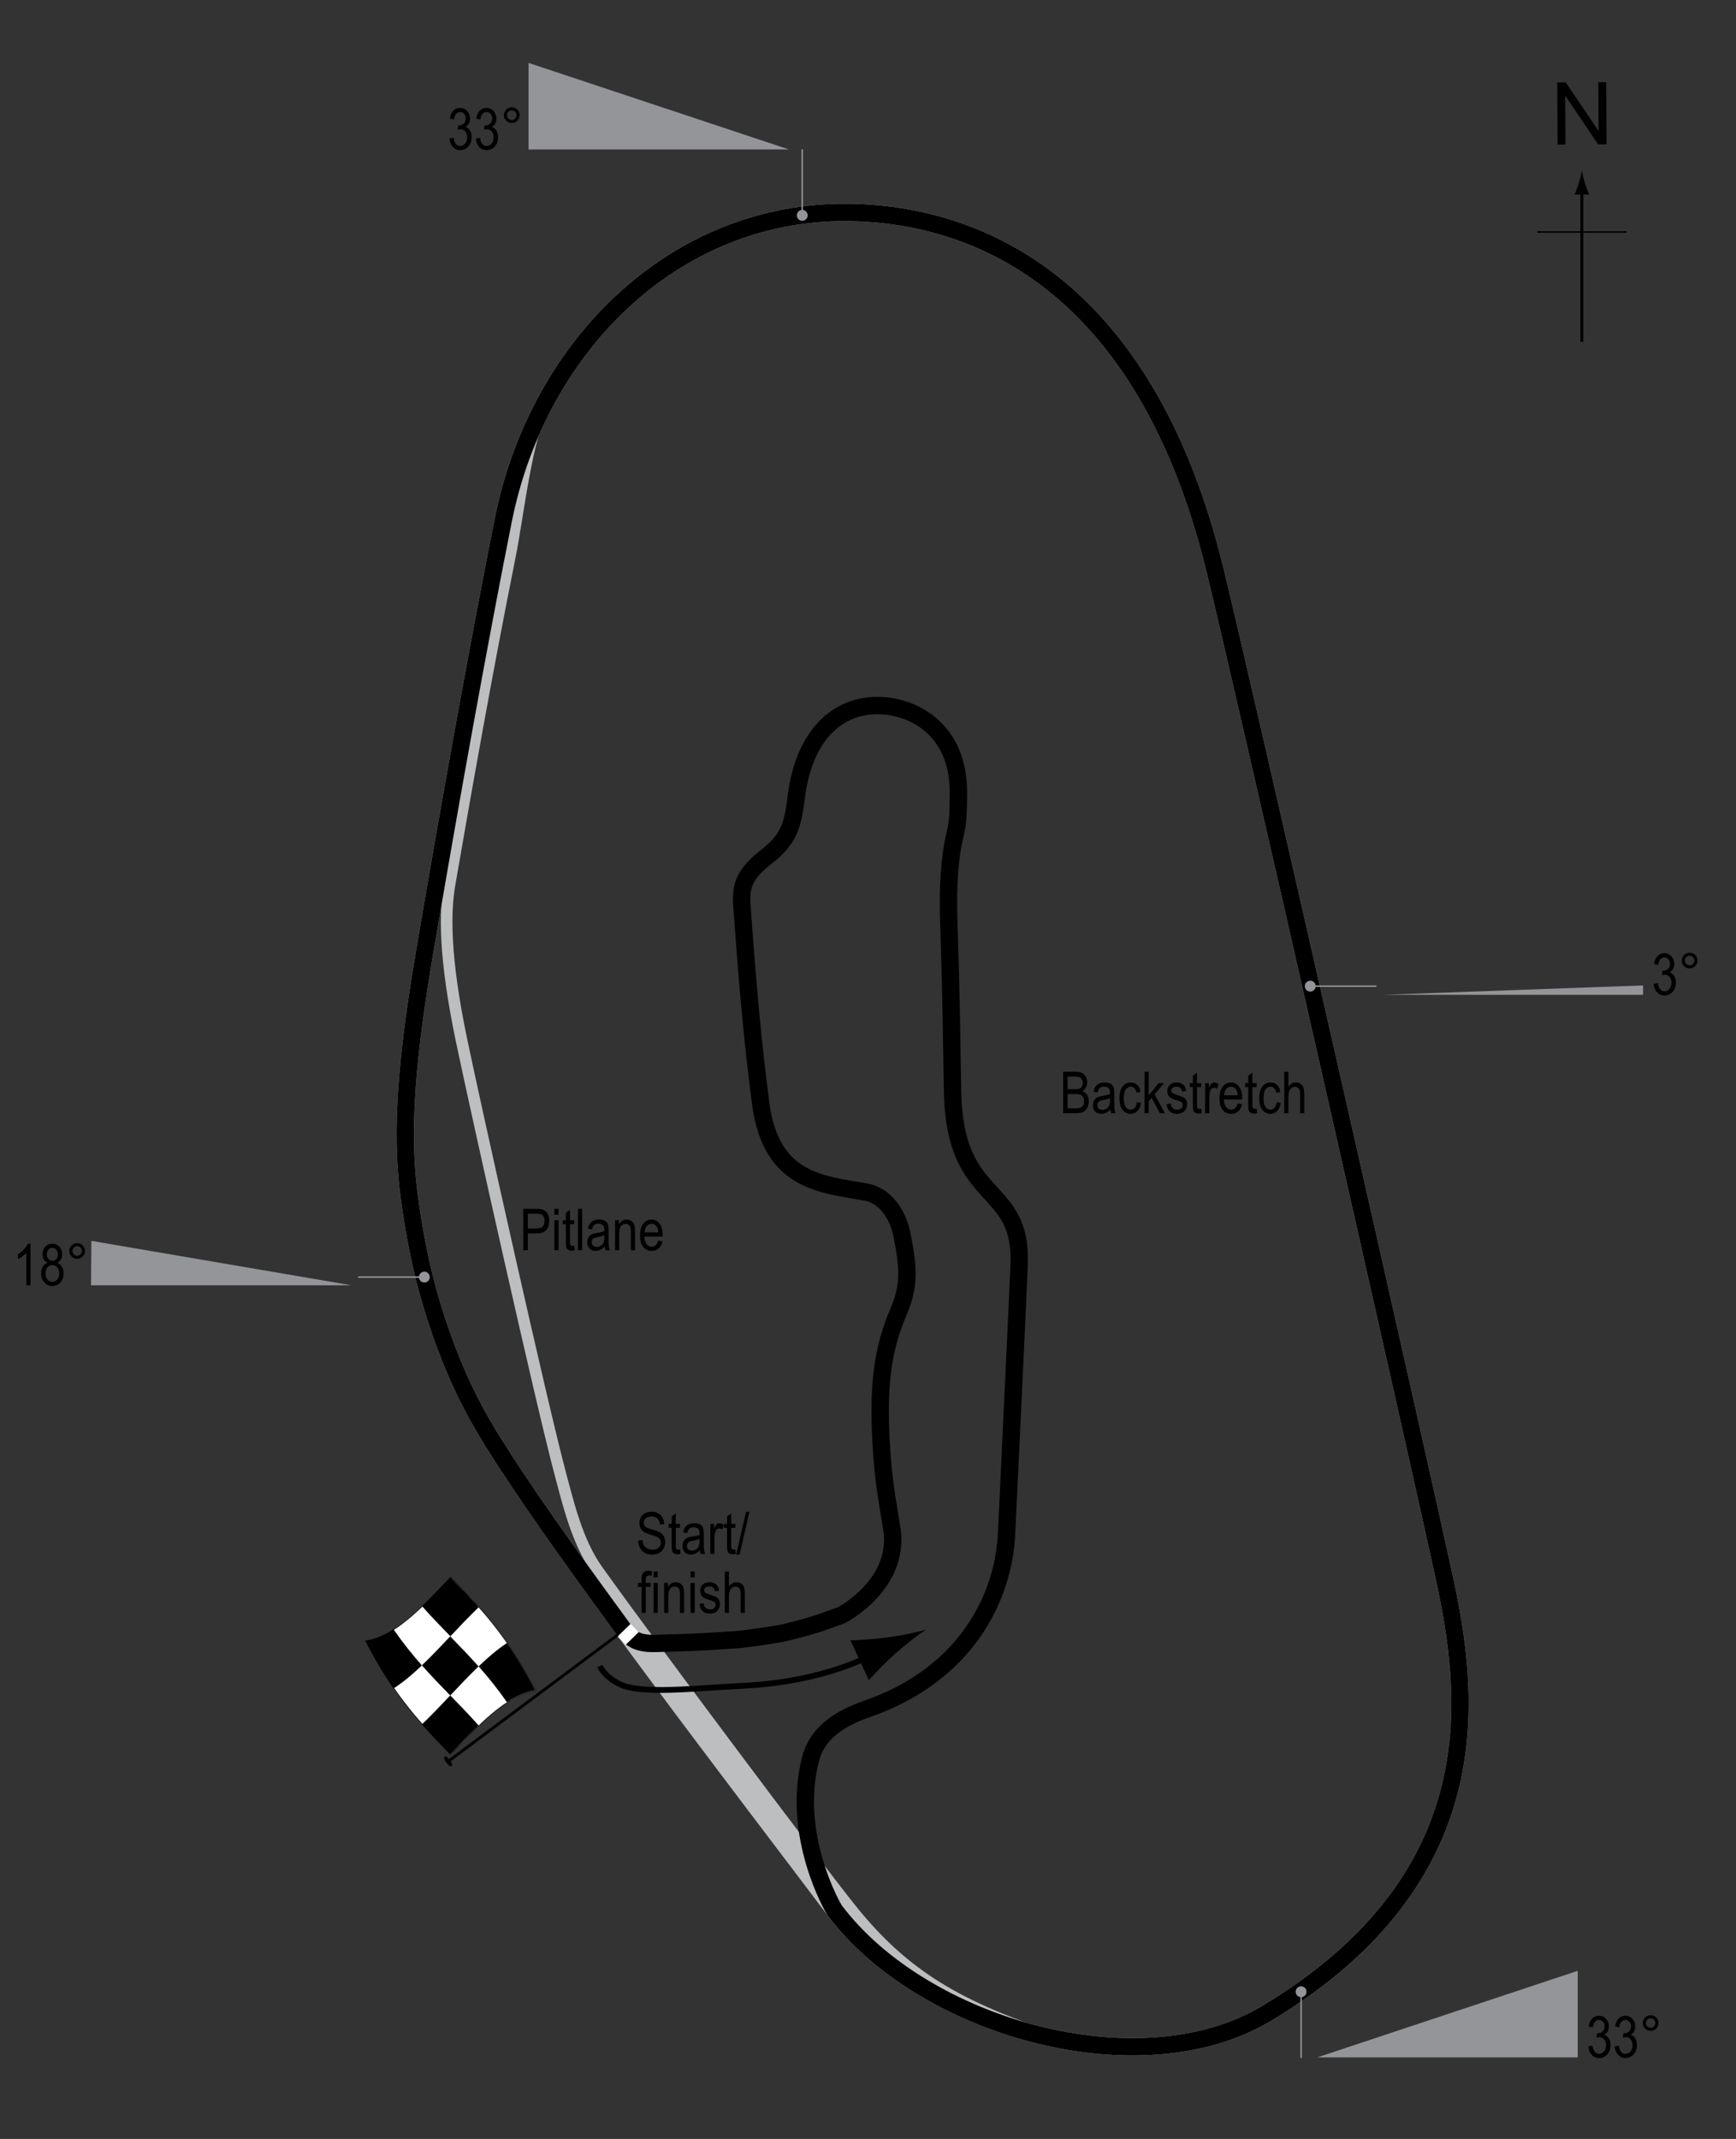 <?xml version="1.0" encoding="UTF-8"?> <!-- Generator: Adobe Illustrator 14.0.0, SVG Export Plug-In . SVG Version: 6.00 Build 43363) --> <svg xmlns="http://www.w3.org/2000/svg" xmlns:xlink="http://www.w3.org/1999/xlink" version="1.1" x="0px" y="0px" width="300px" height="369.59px" viewBox="0 0 300 369.59" xml:space="preserve"><rect x="0" y="0" width="300" height="369.59" fill="#333333" stroke="none"/> <g id="Pitlane"> <path fill="none" stroke="#BCBEC0" stroke-width="2" d="M94.176,69.441c-3.3,6.3-4.546,19.176-6.113,26.963 c-3.938,19.575-7.538,40.05-10.35,56.25c-0.835,4.812-1.012,12.487,2.063,27.188c2.506,11.978,13.8,62.7,17.1,75 c1.342,5.001,2.887,11.617,6.375,16.5c9.563,13.388,37.374,50.515,43.762,58.5c9.45,11.813,18.9,16.987,35.363,22.5"></path> </g> <g id="Oval"> <path fill="none" stroke="#BCBEC0" stroke-width="3" d="M209.977,98.542c5.684,23.333,35.858,156.63,39.6,174 c4.2,19.5,8.926,51.478-30.6,75.301c-21.901,13.2-59.439,2.544-74.7-17.7c-14.701-19.5-46.66-61.007-59.101-81 c-4.2-6.75-6.788-12.563-9-18.9s-4.05-13.199-5.4-23.1c-1.28-9.385-1.15-20.338,2.4-41.4c4.5-26.7,9.9-56.4,13.8-75.9 c6.094-30.469,30.321-54.272,61.2-53.1C171.876,37.642,198.577,51.742,209.977,98.542z"></path> </g> <g id="Road_course"> <path fill="none" stroke="#000000" stroke-width="3" d="M209.977,98.542c5.684,23.333,35.858,156.63,39.6,174 c4.2,19.5,8.926,51.478-30.6,75.301c-21.901,13.2-59.439,2.544-74.7-17.7c-0.389-0.516-7.665-13.196-4.161-26.338 c1.25-4.688,5.532-7.069,9.666-8.5c17.334-6,23.667-19.471,24.167-30.333c0.667-14.5,1.5-31.167,2.167-46.333 c0.638-14.49-11.1-10.238-11.5-29.833c-0.167-8.167-0.167-15-0.667-29.833c-0.196-5.815,0.192-10.987,1-14.333 c0.755-3.127,0.584-4.198,0.667-7c0.333-11.167-7.167-15.167-12.667-15.667c-7.664-0.697-13.944,4.566-15.333,15.667 c-0.667,5.333-1.313,7.41-5.5,10.667c-4.5,3.5-4.047,6.189-3.834,9.167c1,14,1.834,22.833,3.167,33.167 c1.771,13.729,10.833,14,18.167,15.333c4.057,0.737,5.741,4.983,6.166,7c1.333,6.333,1.333,9.333-0.5,13.667 c-2.596,6.136-3.833,12.333-2.833,25.333c0.384,4.988,1.15,8.891,1.667,12.166c1.5,9.5-8.391,14.839-8.834,15 c-3.666,1.334-5,1.834-9.833,3c-1.025,0.247-6.493,1.062-8,1.167c-7.332,0.512-8.333,0.5-14.167,0.667 c-4.029,0.115-4.793-1.427-6.518-3.78c-8.729-11.917-16.679-23.158-21.588-31.049c-4.2-6.75-6.788-12.563-9-18.9 s-4.05-13.199-5.4-23.1c-1.28-9.385-1.15-20.338,2.4-41.4c4.5-26.7,9.9-56.4,13.8-75.9c6.094-30.469,30.321-54.272,61.2-53.1 C171.876,37.642,198.577,51.742,209.977,98.542z"></path> </g> <g id="Startline"> <line fill="none" stroke="#FFFFFF" stroke-width="2" x1="107.417" y1="283.491" x2="109.667" y2="281.304"></line> </g> <g id="Flag_x2C__North"> <g> <g> <path fill="#FFFFFF" stroke="#000000" stroke-width="0.1" d="M77.887,272.526c4.896,5.031,9.792,10.065,14.687,19.647 c-4.893,0.633-9.786,5.809-14.678,10.988c-4.896-5.031-9.792-10.058-14.688-19.626C68.101,282.89,72.994,277.707,77.887,272.526z "></path> <path d="M77.809,292.949c1.632,1.677,3.264,3.353,4.896,5.193c-1.631,1.563-3.262,3.293-4.893,5.02 c-1.632-1.678-3.264-3.357-4.896-5.208C74.547,296.4,76.178,294.676,77.809,292.949z"></path> <path d="M87.601,283.911c1.633,2.341,3.265,5.017,4.898,8.194c-1.631,0.228-3.262,0.956-4.893,2.02 c-1.632-2.343-3.264-4.351-4.896-6.192C84.34,286.37,85.97,284.974,87.601,283.911z"></path> <path d="M77.801,282.751c1.632,1.678,3.265,3.353,4.897,5.192c-1.631,1.563-3.262,3.293-4.893,5.02 c-1.632-1.677-3.264-3.356-4.896-5.207C74.541,286.202,76.171,284.478,77.801,282.751z"></path> <path d="M77.826,272.519c1.632,1.679,3.265,3.355,4.897,5.198c-1.631,1.562-3.262,3.29-4.893,5.017 c-1.633-1.678-3.266-3.357-4.898-5.207C74.563,275.971,76.195,274.246,77.826,272.519z"></path> <path d="M68.007,281.536c1.633,2.362,3.266,4.385,4.898,6.235c-1.631,1.553-3.263,2.935-4.895,3.978 c-1.632-2.361-3.263-5.063-4.895-8.271C64.747,283.282,66.377,282.578,68.007,281.536z"></path> </g> </g> <line fill="#FFFFFF" stroke="#000000" stroke-width="0.5" x1="77.254" y1="304.503" x2="106.722" y2="282.518"></line> <path d="M76.866,303.564c0.156-0.117,0.31-0.134,0.838,0.573c0.524,0.707,0.496,0.887,0.34,1.005 c-0.157,0.113-0.378,0.122-0.904-0.584C76.613,303.852,76.709,303.68,76.866,303.564z"></path> <g> <path fill="none" stroke="#000000" d="M103.666,287.875c0,0,0.792,1.899,3.533,3.179c3.75,1.75,12.804,0.647,21,0.25 c14.75-0.716,22.665-5.492,22.665-5.492"></path> <path d="M154.723,285.728c-1.936,1.716-3.111,3.018-4.585,4.574l-3.165-6.87c0.786,0.009,3.895-0.154,6.458-0.511 c2.747-0.383,5.164-0.894,6.662-1.365C158.757,282.384,156.799,283.89,154.723,285.728z"></path> </g> <g> <g> <g> <line fill="none" stroke="#000000" stroke-width="0.5" x1="273.363" y1="59.064" x2="273.363" y2="32.781"></line> <path d="M272.851,31.6c-0.25,0.827-0.479,1.364-0.746,2.027h2.522c-0.112-0.237-0.496-1.2-0.745-2.027 c-0.268-0.885-0.451-1.687-0.516-2.207C273.3,29.914,273.119,30.715,272.851,31.6z"></path> </g> </g> </g> <line fill="none" stroke="#000000" stroke-width="0.25" x1="265.658" y1="40.089" x2="281.093" y2="40.089"></line> <g> <path d="M269.169,24.981l-0.057-10.737l1.457-0.008l5.685,8.4l-0.045-8.43l1.362-0.007l0.057,10.737l-1.457,0.008l-5.685-8.407 l0.045,8.438L269.169,24.981z"></path> </g> </g> <g id="Labels"> <g> <path d="M90.436,216.031v-7.158h2.212c0.521,0,0.905,0.045,1.152,0.137c0.338,0.124,0.609,0.353,0.811,0.688 s0.303,0.747,0.303,1.235c0,0.645-0.165,1.17-0.493,1.577s-0.897,0.61-1.704,0.61h-1.504v2.91H90.436z M91.212,212.276h1.519 c0.479,0,0.829-0.108,1.05-0.325s0.332-0.543,0.332-0.979c0-0.283-0.055-0.526-0.164-0.728s-0.241-0.34-0.396-0.415 s-0.434-0.112-0.837-0.112h-1.504V212.276z"></path> <path d="M95.807,209.884v-1.011h0.718v1.011H95.807z M95.807,216.031v-5.186h0.718v5.186H95.807z"></path> <path d="M99.229,215.245l0.098,0.776c-0.199,0.052-0.377,0.078-0.537,0.078c-0.25,0-0.453-0.05-0.605-0.149 s-0.258-0.235-0.315-0.408s-0.085-0.516-0.085-1.03v-2.983h-0.527v-0.684h0.527v-1.284l0.718-0.527v1.812h0.728v0.684h-0.728 v3.032c0,0.28,0.021,0.46,0.063,0.542c0.062,0.117,0.177,0.176,0.347,0.176C98.994,215.279,99.099,215.268,99.229,215.245z"></path> <path d="M99.884,216.031v-7.158h0.718v7.158H99.884z"></path> <path d="M104.498,215.392c-0.241,0.25-0.492,0.439-0.752,0.566s-0.531,0.19-0.811,0.19c-0.443,0-0.796-0.133-1.06-0.4 s-0.396-0.626-0.396-1.079c0-0.299,0.062-0.565,0.186-0.796s0.293-0.412,0.508-0.542s0.541-0.226,0.977-0.288 c0.586-0.086,1.016-0.188,1.289-0.308l0.005-0.225c0-0.355-0.063-0.604-0.19-0.747c-0.179-0.208-0.454-0.313-0.825-0.313 c-0.335,0-0.586,0.069-0.752,0.208s-0.288,0.4-0.366,0.783l-0.708-0.117c0.101-0.557,0.305-0.962,0.613-1.216 s0.748-0.381,1.321-0.381c0.446,0,0.796,0.084,1.05,0.251s0.414,0.375,0.481,0.623s0.1,0.609,0.1,1.084v1.172 c0,0.82,0.016,1.337,0.046,1.55s0.092,0.421,0.183,0.623h-0.752C104.57,215.852,104.521,215.639,104.498,215.392z M104.439,213.429c-0.264,0.13-0.656,0.241-1.177,0.332c-0.303,0.052-0.514,0.111-0.635,0.178s-0.214,0.161-0.281,0.283 s-0.1,0.263-0.1,0.422c0,0.248,0.077,0.445,0.229,0.593s0.365,0.222,0.635,0.222c0.257,0,0.491-0.067,0.701-0.2 s0.367-0.312,0.471-0.535s0.156-0.548,0.156-0.974V213.429z"></path> <path d="M106.29,216.031v-5.186h0.649v0.732c0.156-0.285,0.347-0.498,0.573-0.638c0.226-0.141,0.485-0.211,0.777-0.211 c0.228,0,0.438,0.045,0.631,0.134s0.349,0.207,0.468,0.352s0.207,0.333,0.266,0.564s0.088,0.586,0.088,1.064v3.188h-0.718v-3.158 c0-0.381-0.033-0.66-0.098-0.836c-0.065-0.176-0.167-0.312-0.305-0.408s-0.299-0.144-0.481-0.144c-0.345,0-0.62,0.129-0.825,0.386 s-0.308,0.699-0.308,1.325v2.835H106.29z"></path> <path d="M113.756,214.361l0.742,0.112c-0.124,0.553-0.348,0.971-0.671,1.252s-0.725,0.422-1.204,0.422 c-0.602,0-1.09-0.229-1.462-0.686s-0.559-1.117-0.559-1.98c0-0.895,0.188-1.578,0.564-2.048s0.852-0.706,1.428-0.706 c0.55,0,1.009,0.231,1.377,0.693s0.552,1.131,0.552,2.007l-0.005,0.234h-3.174c0.029,0.583,0.165,1.022,0.405,1.318 s0.534,0.444,0.879,0.444C113.168,215.426,113.544,215.071,113.756,214.361z M111.388,212.94h2.373 c-0.033-0.449-0.128-0.785-0.288-1.006c-0.231-0.322-0.526-0.483-0.884-0.483c-0.322,0-0.597,0.134-0.825,0.403 S111.411,212.485,111.388,212.94z"></path> </g> <g> <path d="M110.282,266.193l0.732-0.078c0.039,0.394,0.128,0.701,0.266,0.92c0.138,0.221,0.336,0.396,0.593,0.53 s0.547,0.2,0.869,0.2c0.462,0,0.821-0.113,1.076-0.339c0.256-0.226,0.384-0.519,0.384-0.879c0-0.212-0.046-0.396-0.14-0.554 c-0.092-0.157-0.232-0.286-0.42-0.387c-0.187-0.101-0.591-0.243-1.213-0.428c-0.553-0.164-0.947-0.329-1.182-0.495 s-0.417-0.377-0.547-0.632c-0.13-0.256-0.195-0.545-0.195-0.867c0-0.579,0.187-1.053,0.562-1.421s0.879-0.552,1.514-0.552 c0.436,0,0.818,0.086,1.146,0.259c0.326,0.173,0.58,0.42,0.762,0.742c0.18,0.322,0.277,0.701,0.29,1.138l-0.747,0.068 c-0.039-0.466-0.178-0.811-0.418-1.035c-0.239-0.225-0.575-0.337-1.008-0.337c-0.439,0-0.775,0.099-1.006,0.296 c-0.231,0.196-0.347,0.451-0.347,0.764c0,0.29,0.084,0.514,0.254,0.674c0.169,0.159,0.55,0.321,1.142,0.484 c0.579,0.16,0.986,0.299,1.22,0.417c0.358,0.183,0.628,0.423,0.811,0.721s0.274,0.653,0.274,1.065c0,0.41-0.096,0.783-0.288,1.12 c-0.192,0.336-0.453,0.592-0.783,0.768c-0.331,0.176-0.729,0.264-1.194,0.264c-0.726,0-1.305-0.218-1.736-0.654 S110.298,266.938,110.282,266.193z"></path> <path d="M117.513,267.712l0.098,0.776c-0.198,0.052-0.378,0.078-0.537,0.078c-0.251,0-0.452-0.05-0.605-0.148 c-0.153-0.1-0.258-0.235-0.315-0.408c-0.057-0.173-0.085-0.516-0.085-1.03v-2.983h-0.527v-0.684h0.527v-1.284l0.718-0.527v1.812 h0.728v0.684h-0.728v3.032c0,0.28,0.021,0.461,0.063,0.542c0.062,0.117,0.178,0.176,0.347,0.176 C117.277,267.746,117.383,267.734,117.513,267.712z"></path> <path d="M120.96,267.858c-0.241,0.251-0.491,0.439-0.752,0.566s-0.53,0.19-0.811,0.19c-0.442,0-0.796-0.134-1.06-0.4 s-0.396-0.627-0.396-1.079c0-0.3,0.062-0.564,0.186-0.796s0.293-0.412,0.508-0.542s0.54-0.227,0.977-0.288 c0.586-0.086,1.016-0.188,1.289-0.308l0.005-0.225c0-0.354-0.063-0.604-0.19-0.747c-0.179-0.208-0.454-0.313-0.825-0.313 c-0.335,0-0.586,0.069-0.752,0.209c-0.166,0.139-0.288,0.399-0.366,0.782l-0.708-0.117c0.101-0.557,0.305-0.962,0.613-1.216 c0.307-0.254,0.747-0.381,1.32-0.381c0.446,0,0.796,0.084,1.05,0.252c0.254,0.167,0.414,0.375,0.481,0.622 c0.066,0.247,0.1,0.608,0.1,1.084v1.172c0,0.82,0.016,1.337,0.047,1.55c0.03,0.214,0.092,0.421,0.183,0.623h-0.752 C121.032,268.319,120.983,268.105,120.96,267.858z M120.902,265.896c-0.264,0.13-0.656,0.241-1.177,0.332 c-0.303,0.052-0.515,0.111-0.635,0.179c-0.12,0.066-0.214,0.16-0.281,0.283c-0.066,0.121-0.1,0.263-0.1,0.422 c0,0.247,0.076,0.445,0.229,0.594c0.153,0.147,0.364,0.222,0.635,0.222c0.257,0,0.491-0.066,0.7-0.2 c0.211-0.134,0.367-0.312,0.472-0.535c0.104-0.223,0.156-0.547,0.156-0.974V265.896z"></path> <path d="M122.752,268.498v-5.186h0.649v0.786c0.166-0.364,0.318-0.606,0.456-0.726c0.139-0.118,0.294-0.178,0.467-0.178 c0.241,0,0.486,0.095,0.737,0.283l-0.244,0.815c-0.179-0.127-0.354-0.19-0.522-0.19c-0.153,0-0.293,0.054-0.42,0.161 s-0.217,0.257-0.269,0.449c-0.091,0.335-0.137,0.691-0.137,1.069v2.715H122.752z"></path> <path d="M127.083,267.712l0.098,0.776c-0.198,0.052-0.378,0.078-0.537,0.078c-0.251,0-0.452-0.05-0.605-0.148 c-0.153-0.1-0.258-0.235-0.315-0.408c-0.057-0.173-0.085-0.516-0.085-1.03v-2.983h-0.527v-0.684h0.527v-1.284l0.718-0.527v1.812 h0.728v0.684h-0.728v3.032c0,0.28,0.021,0.461,0.063,0.542c0.062,0.117,0.178,0.176,0.347,0.176 C126.847,267.746,126.954,267.734,127.083,267.712z"></path> <path d="M127.226,268.615l1.7-7.397h0.586l-1.705,7.397H127.226z"></path> <path d="M110.87,278.698v-4.502h-0.64v-0.684h0.64v-0.552c0-0.407,0.042-0.712,0.127-0.916c0.084-0.203,0.214-0.358,0.389-0.466 c0.174-0.107,0.394-0.161,0.658-0.161c0.206,0,0.431,0.031,0.676,0.093l-0.107,0.762c-0.15-0.032-0.292-0.049-0.425-0.049 c-0.215,0-0.369,0.056-0.461,0.169c-0.093,0.111-0.139,0.326-0.139,0.642v0.479h0.83v0.684h-0.83v4.502H110.87z"></path> <path d="M112.95,272.551v-1.011h0.718v1.011H112.95z M112.95,278.698v-5.186h0.718v5.186H112.95z"></path> <path d="M114.771,278.698v-5.186h0.649v0.732c0.156-0.285,0.347-0.497,0.572-0.639c0.227-0.141,0.485-0.211,0.778-0.211 c0.227,0,0.438,0.045,0.631,0.134c0.193,0.09,0.35,0.207,0.468,0.352c0.119,0.146,0.207,0.333,0.266,0.564 s0.088,0.586,0.088,1.064v3.188h-0.718v-3.157c0-0.382-0.032-0.66-0.098-0.836c-0.065-0.177-0.167-0.313-0.306-0.408 c-0.138-0.097-0.298-0.145-0.48-0.145c-0.345,0-0.62,0.129-0.825,0.386c-0.205,0.258-0.308,0.699-0.308,1.325v2.835H114.771z"></path> <path d="M119.332,272.551v-1.011h0.718v1.011H119.332z M119.332,278.698v-5.186h0.718v5.186H119.332z"></path> <path d="M120.875,277.146l0.718-0.137c0.042,0.366,0.157,0.639,0.346,0.816c0.188,0.179,0.438,0.268,0.75,0.268 c0.313,0,0.554-0.077,0.724-0.231c0.171-0.155,0.256-0.352,0.256-0.589c0-0.205-0.073-0.364-0.22-0.479 c-0.101-0.078-0.345-0.176-0.732-0.293c-0.56-0.173-0.935-0.319-1.123-0.439s-0.335-0.281-0.439-0.483s-0.156-0.432-0.156-0.688 c0-0.442,0.142-0.803,0.425-1.079s0.676-0.415,1.177-0.415c0.315,0,0.593,0.057,0.833,0.171c0.238,0.114,0.422,0.267,0.549,0.459 s0.215,0.467,0.264,0.825l-0.703,0.117c-0.065-0.566-0.373-0.85-0.923-0.85c-0.313,0-0.545,0.063-0.698,0.188 s-0.229,0.284-0.229,0.479c0,0.191,0.073,0.343,0.22,0.452c0.089,0.065,0.35,0.169,0.783,0.312 c0.597,0.189,0.982,0.34,1.157,0.452c0.175,0.113,0.312,0.267,0.409,0.46c0.097,0.194,0.146,0.425,0.146,0.692 c0,0.496-0.157,0.896-0.472,1.203c-0.313,0.307-0.742,0.46-1.286,0.46C121.629,278.815,121.039,278.259,120.875,277.146z"></path> <path d="M125.255,278.698v-7.158h0.718v2.568c0.169-0.237,0.36-0.416,0.574-0.534c0.213-0.119,0.448-0.179,0.705-0.179 c0.452,0,0.81,0.144,1.072,0.433c0.262,0.287,0.393,0.815,0.393,1.584v3.286H128v-3.286c0-0.449-0.08-0.771-0.239-0.967 s-0.379-0.293-0.659-0.293c-0.313,0-0.579,0.125-0.798,0.376c-0.221,0.251-0.33,0.695-0.33,1.333v2.837H125.255z"></path> </g> <g> <path d="M183.719,192.35v-7.158h2.205c0.446,0,0.8,0.069,1.061,0.208s0.474,0.354,0.641,0.646 c0.166,0.292,0.249,0.616,0.249,0.971c0,0.329-0.071,0.625-0.215,0.888s-0.345,0.475-0.605,0.634 c0.34,0.124,0.608,0.335,0.805,0.633s0.294,0.665,0.294,1.102c0,0.434-0.089,0.813-0.266,1.141 c-0.178,0.327-0.415,0.565-0.711,0.713c-0.296,0.148-0.703,0.222-1.221,0.222H183.719z M184.496,188.199h1.271 c0.333,0,0.569-0.023,0.71-0.068c0.202-0.068,0.357-0.183,0.467-0.344s0.164-0.38,0.164-0.657c0-0.257-0.05-0.471-0.149-0.642 s-0.231-0.289-0.396-0.354c-0.164-0.065-0.46-0.098-0.888-0.098h-1.179V188.199z M184.496,191.505h1.463 c0.322,0,0.561-0.029,0.714-0.088c0.222-0.084,0.391-0.224,0.506-0.417c0.116-0.194,0.174-0.437,0.174-0.73 c0-0.27-0.056-0.499-0.166-0.686c-0.111-0.187-0.261-0.324-0.448-0.41s-0.481-0.129-0.883-0.129h-1.359V191.505z"></path> <path d="M191.883,191.71c-0.241,0.25-0.491,0.439-0.752,0.566s-0.53,0.19-0.811,0.19c-0.442,0-0.796-0.133-1.06-0.4 s-0.396-0.626-0.396-1.079c0-0.299,0.062-0.565,0.186-0.796s0.293-0.412,0.508-0.542s0.54-0.226,0.977-0.288 c0.586-0.086,1.016-0.188,1.289-0.308l0.005-0.225c0-0.355-0.063-0.604-0.19-0.747c-0.179-0.208-0.454-0.313-0.825-0.313 c-0.335,0-0.586,0.069-0.752,0.208s-0.288,0.4-0.366,0.783l-0.708-0.117c0.101-0.557,0.306-0.962,0.612-1.216 c0.309-0.254,0.748-0.381,1.321-0.381c0.446,0,0.796,0.084,1.05,0.251s0.414,0.375,0.48,0.623 c0.067,0.248,0.101,0.609,0.101,1.084v1.172c0,0.82,0.016,1.337,0.046,1.55c0.031,0.213,0.093,0.421,0.184,0.623h-0.752 C191.955,192.17,191.906,191.958,191.883,191.71z M191.825,189.747c-0.264,0.13-0.656,0.241-1.177,0.332 c-0.303,0.052-0.515,0.111-0.635,0.178s-0.214,0.161-0.28,0.283c-0.067,0.122-0.101,0.263-0.101,0.422 c0,0.248,0.076,0.445,0.229,0.593s0.364,0.222,0.635,0.222c0.257,0,0.49-0.067,0.701-0.2c0.209-0.133,0.366-0.312,0.471-0.535 s0.156-0.548,0.156-0.974V189.747z"></path> <path d="M196.458,190.45l0.708,0.112c-0.081,0.619-0.285,1.09-0.613,1.416c-0.326,0.326-0.72,0.488-1.179,0.488 c-0.557,0-1.015-0.229-1.374-0.686c-0.36-0.458-0.54-1.134-0.54-2.029c0-0.902,0.182-1.578,0.544-2.029 c0.363-0.451,0.83-0.676,1.399-0.676c0.439,0,0.81,0.137,1.11,0.41c0.302,0.273,0.494,0.684,0.579,1.23l-0.698,0.127 c-0.068-0.35-0.188-0.611-0.356-0.785c-0.169-0.173-0.373-0.26-0.61-0.26c-0.354,0-0.648,0.157-0.881,0.471 c-0.233,0.314-0.35,0.813-0.35,1.497c0,0.707,0.111,1.217,0.334,1.533c0.224,0.316,0.509,0.474,0.857,0.474 c0.273,0,0.507-0.105,0.701-0.315C196.284,191.219,196.407,190.893,196.458,190.45z"></path> <path d="M197.792,192.35v-7.158h0.718v4.089l1.711-2.116h0.933l-1.626,1.925l1.788,3.26h-0.885l-1.412-2.658l-0.509,0.602v2.056 H197.792z"></path> <path d="M201.6,190.797l0.718-0.137c0.042,0.366,0.157,0.639,0.346,0.816c0.188,0.179,0.438,0.268,0.75,0.268 c0.313,0,0.554-0.077,0.724-0.232c0.171-0.155,0.256-0.351,0.256-0.588c0-0.205-0.073-0.365-0.22-0.479 c-0.101-0.078-0.345-0.176-0.732-0.293c-0.56-0.172-0.935-0.319-1.123-0.439s-0.335-0.282-0.439-0.483s-0.156-0.431-0.156-0.688 c0-0.443,0.142-0.802,0.425-1.079s0.676-0.415,1.177-0.415c0.315,0,0.593,0.057,0.833,0.171c0.238,0.114,0.422,0.267,0.549,0.459 s0.215,0.467,0.264,0.825l-0.703,0.117c-0.065-0.566-0.373-0.85-0.923-0.85c-0.313,0-0.545,0.063-0.698,0.187 c-0.153,0.125-0.229,0.285-0.229,0.479c0,0.191,0.073,0.342,0.22,0.453c0.089,0.064,0.35,0.168,0.783,0.311 c0.597,0.189,0.982,0.34,1.157,0.453s0.312,0.266,0.409,0.46c0.097,0.194,0.146,0.425,0.146,0.692 c0,0.496-0.157,0.897-0.472,1.203c-0.313,0.307-0.742,0.46-1.286,0.46C202.354,192.467,201.763,191.91,201.6,190.797z"></path> <path d="M207.582,191.563l0.098,0.776c-0.198,0.052-0.378,0.078-0.537,0.078c-0.251,0-0.452-0.05-0.605-0.149 s-0.258-0.235-0.315-0.408c-0.057-0.172-0.085-0.516-0.085-1.03v-2.983h-0.527v-0.684h0.527v-1.284l0.718-0.527v1.812h0.728v0.684 h-0.728v3.032c0,0.28,0.021,0.46,0.063,0.542c0.062,0.117,0.178,0.176,0.347,0.176 C207.345,191.598,207.452,191.586,207.582,191.563z"></path> <path d="M208.26,192.35v-5.186h0.649v0.786c0.166-0.365,0.318-0.606,0.456-0.725c0.139-0.119,0.294-0.178,0.467-0.178 c0.241,0,0.486,0.094,0.737,0.283l-0.244,0.815c-0.179-0.127-0.354-0.19-0.522-0.19c-0.153,0-0.293,0.054-0.42,0.161 s-0.217,0.257-0.269,0.449c-0.091,0.335-0.137,0.692-0.137,1.069v2.715H208.26z"></path> <path d="M213.895,190.68l0.742,0.112c-0.124,0.553-0.348,0.971-0.672,1.252c-0.323,0.282-0.725,0.422-1.203,0.422 c-0.603,0-1.09-0.229-1.463-0.686c-0.372-0.458-0.559-1.117-0.559-1.98c0-0.895,0.188-1.578,0.564-2.048 c0.375-0.47,0.852-0.706,1.428-0.706c0.55,0,1.009,0.231,1.377,0.693s0.552,1.131,0.552,2.007l-0.005,0.234h-3.174 c0.029,0.583,0.164,1.022,0.405,1.318s0.534,0.444,0.879,0.444C213.307,191.744,213.683,191.389,213.895,190.68z M211.527,189.259 h2.373c-0.032-0.449-0.129-0.785-0.288-1.006c-0.231-0.322-0.525-0.483-0.884-0.483c-0.322,0-0.598,0.134-0.825,0.403 S211.549,188.803,211.527,189.259z"></path> <path d="M217.152,191.563l0.098,0.776c-0.198,0.052-0.378,0.078-0.537,0.078c-0.251,0-0.452-0.05-0.605-0.149 s-0.258-0.235-0.315-0.408c-0.057-0.172-0.085-0.516-0.085-1.03v-2.983h-0.527v-0.684h0.527v-1.284l0.718-0.527v1.812h0.728v0.684 h-0.728v3.032c0,0.28,0.021,0.46,0.063,0.542c0.062,0.117,0.178,0.176,0.347,0.176 C216.916,191.598,217.022,191.586,217.152,191.563z"></path> <path d="M220.614,190.45l0.708,0.112c-0.081,0.619-0.286,1.09-0.612,1.416c-0.328,0.326-0.721,0.488-1.18,0.488 c-0.557,0-1.015-0.229-1.375-0.686c-0.359-0.458-0.539-1.134-0.539-2.029c0-0.902,0.182-1.578,0.545-2.029 c0.362-0.451,0.829-0.676,1.398-0.676c0.439,0,0.81,0.137,1.111,0.41c0.301,0.273,0.493,0.684,0.578,1.23l-0.698,0.127 c-0.068-0.35-0.188-0.611-0.356-0.785c-0.169-0.173-0.373-0.26-0.61-0.26c-0.354,0-0.648,0.157-0.882,0.471 c-0.232,0.314-0.349,0.813-0.349,1.497c0,0.707,0.111,1.217,0.335,1.533c0.223,0.316,0.508,0.474,0.856,0.474 c0.273,0,0.507-0.105,0.7-0.315C220.439,191.219,220.562,190.893,220.614,190.45z"></path> <path d="M221.932,192.35v-7.158h0.718v2.568c0.169-0.238,0.36-0.416,0.573-0.535c0.214-0.119,0.449-0.178,0.706-0.178 c0.452,0,0.81,0.144,1.071,0.432c0.263,0.288,0.394,0.816,0.394,1.584v3.286h-0.718v-3.286c0-0.449-0.08-0.771-0.239-0.967 s-0.379-0.293-0.659-0.293c-0.313,0-0.578,0.125-0.799,0.376c-0.219,0.25-0.329,0.695-0.329,1.333v2.837H221.932z"></path> </g> </g> <g id="Banking"> <g> <g> <line fill="none" stroke="#939598" stroke-width="0.25" x1="224.845" y1="355.587" x2="224.845" y2="344.154"></line> <circle fill="#939598" cx="224.845" cy="344.154" r="0.939"></circle> </g> </g> <g> <g> <line fill="none" stroke="#939598" stroke-width="0.25" x1="237.863" y1="170.398" x2="226.429" y2="170.398"></line> <circle fill="#939598" cx="226.429" cy="170.397" r="0.94"></circle> </g> </g> <polygon fill="#939598" points="238.947,171.898 283.947,171.898 283.941,170.271 "></polygon> <g> <path d="M285.773,170.004l0.719-0.117c0.15,0.94,0.529,1.411,1.139,1.411c0.33,0,0.615-0.14,0.857-0.418 c0.24-0.279,0.361-0.641,0.361-1.084c0-0.417-0.109-0.753-0.332-1.007c-0.221-0.255-0.492-0.382-0.814-0.382 c-0.137,0-0.307,0.032-0.508,0.098l0.082-0.771l0.113,0.01c0.355,0,0.645-0.108,0.867-0.326s0.334-0.509,0.334-0.872 c0-0.335-0.094-0.604-0.279-0.807s-0.412-0.305-0.68-0.305c-0.277,0-0.512,0.106-0.703,0.32c-0.191,0.213-0.313,0.536-0.365,0.969 l-0.717-0.156c0.09-0.612,0.295-1.074,0.615-1.387c0.318-0.313,0.705-0.469,1.156-0.469c0.477,0,0.879,0.176,1.211,0.527 c0.332,0.351,0.498,0.793,0.498,1.327c0,0.325-0.07,0.613-0.211,0.863c-0.141,0.251-0.338,0.447-0.59,0.591 c0.234,0.064,0.426,0.172,0.578,0.322c0.152,0.149,0.275,0.35,0.371,0.6c0.094,0.251,0.141,0.53,0.141,0.84 c0,0.656-0.193,1.194-0.582,1.612c-0.387,0.418-0.852,0.627-1.391,0.627c-0.502,0-0.926-0.183-1.275-0.547 C286.021,171.109,285.822,170.619,285.773,170.004z"></path> <path d="M290.632,165.971c0-0.374,0.133-0.693,0.398-0.957c0.264-0.264,0.582-0.396,0.953-0.396c0.379,0,0.699,0.132,0.963,0.396 s0.395,0.583,0.395,0.957s-0.133,0.694-0.396,0.959c-0.266,0.266-0.586,0.398-0.961,0.398c-0.371,0-0.689-0.132-0.953-0.396 C290.765,166.669,290.632,166.349,290.632,165.971z M291.164,165.971c0,0.228,0.082,0.422,0.242,0.584 c0.162,0.16,0.355,0.241,0.584,0.241c0.225,0,0.418-0.081,0.578-0.241c0.162-0.162,0.242-0.356,0.242-0.584 s-0.08-0.422-0.242-0.584c-0.16-0.16-0.354-0.241-0.578-0.241c-0.229,0-0.422,0.081-0.584,0.241 C291.246,165.549,291.164,165.743,291.164,165.971z"></path> </g> <g> <g> <line fill="none" stroke="#939598" stroke-width="0.25" x1="61.898" y1="220.67" x2="73.332" y2="220.67"></line> <circle fill="#939598" cx="73.332" cy="220.67" r="0.94"></circle> </g> </g> <polygon fill="#939598" points="60.731,222.086 15.731,222.086 15.788,214.411 "></polygon> <g> <path d="M5.273,222.086H4.551v-5.601c-0.166,0.195-0.389,0.395-0.669,0.599c-0.28,0.203-0.537,0.356-0.771,0.461v-0.85 c0.397-0.228,0.748-0.506,1.052-0.835s0.519-0.649,0.642-0.962h0.469V222.086z"></path> <path d="M8.232,218.201c-0.288-0.13-0.505-0.316-0.653-0.559c-0.147-0.242-0.221-0.544-0.221-0.904 c0-0.544,0.16-0.986,0.479-1.327c0.32-0.342,0.722-0.513,1.205-0.513c0.487,0,0.892,0.174,1.215,0.522 c0.323,0.348,0.484,0.797,0.484,1.347c0,0.345-0.072,0.636-0.215,0.875s-0.359,0.426-0.649,0.559 c0.354,0.141,0.627,0.367,0.817,0.68s0.286,0.7,0.286,1.163c0,0.638-0.185,1.158-0.554,1.561 c-0.369,0.402-0.827,0.604-1.373,0.604c-0.553,0-1.014-0.201-1.382-0.604c-0.369-0.402-0.554-0.931-0.554-1.585 c0-0.479,0.099-0.874,0.295-1.186C7.611,218.523,7.884,218.313,8.232,218.201z M7.856,220.021c0,0.439,0.118,0.794,0.353,1.062 c0.236,0.27,0.518,0.403,0.846,0.403c0.332,0,0.612-0.13,0.843-0.391c0.231-0.261,0.346-0.608,0.346-1.045 c0-0.439-0.119-0.794-0.356-1.062c-0.237-0.27-0.521-0.403-0.853-0.403c-0.328,0-0.606,0.134-0.835,0.4 S7.856,219.598,7.856,220.021z M8.096,216.713c0,0.351,0.092,0.63,0.277,0.838c0.186,0.208,0.413,0.312,0.682,0.312 c0.263,0,0.487-0.103,0.672-0.307c0.185-0.205,0.278-0.47,0.278-0.795c0-0.334-0.095-0.607-0.285-0.82s-0.415-0.319-0.674-0.319 s-0.483,0.104-0.67,0.312C8.189,216.141,8.096,216.4,8.096,216.713z"></path> <path d="M11.978,216.158c0-0.374,0.133-0.693,0.398-0.957s0.583-0.396,0.955-0.396c0.377,0,0.698,0.132,0.962,0.396 s0.396,0.583,0.396,0.957s-0.133,0.694-0.398,0.959c-0.265,0.266-0.585,0.398-0.959,0.398c-0.371,0-0.689-0.132-0.955-0.396 S11.978,216.536,11.978,216.158z M12.51,216.158c0,0.228,0.081,0.422,0.242,0.584c0.161,0.16,0.355,0.241,0.583,0.241 c0.225,0,0.417-0.081,0.579-0.241c0.161-0.162,0.242-0.356,0.242-0.584s-0.081-0.422-0.242-0.584 c-0.161-0.16-0.354-0.241-0.579-0.241c-0.228,0-0.422,0.081-0.583,0.241C12.59,215.736,12.51,215.931,12.51,216.158z"></path> </g> <g> <g> <line fill="none" stroke="#939598" stroke-width="0.25" x1="138.635" y1="25.78" x2="138.635" y2="37.212"></line> <circle fill="#939598" cx="138.635" cy="37.212" r="0.939"></circle> </g> </g> <polygon fill="#939598" points="227.65,355.493 272.65,355.493 272.65,340.536 "></polygon> <g> <path d="M274.476,353.599l0.718-0.117c0.15,0.94,0.53,1.411,1.14,1.411c0.33,0,0.615-0.14,0.856-0.418 c0.241-0.279,0.362-0.641,0.362-1.084c0-0.417-0.11-0.753-0.332-1.007c-0.222-0.255-0.493-0.382-0.815-0.382 c-0.137,0-0.306,0.032-0.508,0.098l0.083-0.771l0.112,0.01c0.356,0,0.646-0.108,0.868-0.326c0.222-0.218,0.333-0.509,0.333-0.872 c0-0.335-0.093-0.604-0.279-0.807c-0.186-0.203-0.412-0.305-0.68-0.305c-0.277,0-0.512,0.106-0.703,0.32 c-0.19,0.213-0.313,0.536-0.364,0.969l-0.718-0.156c0.091-0.612,0.296-1.074,0.615-1.387s0.705-0.469,1.157-0.469 c0.476,0,0.879,0.176,1.211,0.527c0.332,0.351,0.498,0.793,0.498,1.327c0,0.325-0.07,0.613-0.211,0.863 c-0.141,0.251-0.338,0.447-0.59,0.591c0.233,0.064,0.426,0.172,0.578,0.322c0.152,0.149,0.275,0.35,0.37,0.6 c0.094,0.251,0.141,0.53,0.141,0.84c0,0.656-0.193,1.194-0.581,1.612s-0.852,0.627-1.392,0.627c-0.501,0-0.926-0.183-1.274-0.547 S274.525,354.214,274.476,353.599z"></path> <path d="M279.037,353.599l0.718-0.117c0.15,0.94,0.53,1.411,1.14,1.411c0.33,0,0.615-0.14,0.856-0.418 c0.241-0.279,0.362-0.641,0.362-1.084c0-0.417-0.11-0.753-0.332-1.007c-0.222-0.255-0.493-0.382-0.815-0.382 c-0.137,0-0.306,0.032-0.508,0.098l0.083-0.771l0.112,0.01c0.356,0,0.646-0.108,0.868-0.326c0.222-0.218,0.333-0.509,0.333-0.872 c0-0.335-0.093-0.604-0.279-0.807c-0.186-0.203-0.412-0.305-0.68-0.305c-0.277,0-0.512,0.106-0.703,0.32 c-0.19,0.213-0.313,0.536-0.364,0.969l-0.718-0.156c0.091-0.612,0.296-1.074,0.615-1.387s0.705-0.469,1.157-0.469 c0.476,0,0.879,0.176,1.211,0.527c0.332,0.351,0.498,0.793,0.498,1.327c0,0.325-0.07,0.613-0.211,0.863 c-0.141,0.251-0.338,0.447-0.59,0.591c0.233,0.064,0.426,0.172,0.578,0.322c0.152,0.149,0.275,0.35,0.37,0.6 c0.094,0.251,0.141,0.53,0.141,0.84c0,0.656-0.193,1.194-0.581,1.612s-0.852,0.627-1.392,0.627c-0.501,0-0.926-0.183-1.274-0.547 S279.085,354.214,279.037,353.599z"></path> <path d="M283.895,349.565c0-0.374,0.133-0.693,0.397-0.957c0.266-0.264,0.584-0.396,0.955-0.396c0.378,0,0.698,0.132,0.962,0.396 s0.396,0.583,0.396,0.957s-0.133,0.694-0.398,0.959c-0.265,0.266-0.585,0.398-0.959,0.398c-0.371,0-0.689-0.132-0.955-0.396 C284.028,350.264,283.895,349.943,283.895,349.565z M284.427,349.565c0,0.228,0.08,0.422,0.242,0.584 c0.16,0.16,0.355,0.241,0.583,0.241c0.225,0,0.417-0.081,0.579-0.241c0.16-0.162,0.241-0.356,0.241-0.584 s-0.081-0.422-0.241-0.584c-0.162-0.16-0.354-0.241-0.579-0.241c-0.228,0-0.423,0.081-0.583,0.241 C284.507,349.144,284.427,349.338,284.427,349.565z"></path> </g> <polygon fill="#939598" points="136.34,25.827 91.34,25.827 91.34,10.87 "></polygon> <g> <path d="M77.667,23.934l0.718-0.117c0.15,0.94,0.53,1.411,1.14,1.411c0.33,0,0.615-0.14,0.856-0.418 c0.241-0.279,0.362-0.641,0.362-1.084c0-0.417-0.11-0.753-0.332-1.007c-0.222-0.255-0.493-0.382-0.815-0.382 c-0.137,0-0.306,0.032-0.508,0.098l0.083-0.771l0.112,0.01c0.356,0,0.646-0.108,0.868-0.326c0.222-0.218,0.333-0.509,0.333-0.872 c0-0.335-0.093-0.604-0.279-0.807c-0.186-0.203-0.412-0.305-0.68-0.305c-0.277,0-0.512,0.106-0.703,0.32 c-0.19,0.213-0.313,0.536-0.364,0.969l-0.718-0.156c0.091-0.612,0.296-1.074,0.615-1.387s0.705-0.469,1.157-0.469 c0.476,0,0.879,0.176,1.211,0.527c0.332,0.351,0.498,0.793,0.498,1.327c0,0.325-0.07,0.613-0.211,0.863 c-0.141,0.251-0.338,0.447-0.59,0.591c0.233,0.064,0.426,0.172,0.578,0.322c0.152,0.149,0.275,0.35,0.37,0.6 c0.094,0.251,0.141,0.53,0.141,0.84c0,0.656-0.193,1.194-0.581,1.612s-0.852,0.627-1.392,0.627c-0.501,0-0.926-0.183-1.274-0.547 S77.716,24.549,77.667,23.934z"></path> <path d="M82.228,23.934l0.718-0.117c0.15,0.94,0.53,1.411,1.14,1.411c0.33,0,0.615-0.14,0.856-0.418 c0.241-0.279,0.362-0.641,0.362-1.084c0-0.417-0.11-0.753-0.332-1.007c-0.222-0.255-0.493-0.382-0.815-0.382 c-0.137,0-0.306,0.032-0.508,0.098l0.083-0.771l0.112,0.01c0.356,0,0.646-0.108,0.868-0.326c0.222-0.218,0.333-0.509,0.333-0.872 c0-0.335-0.093-0.604-0.279-0.807c-0.186-0.203-0.412-0.305-0.68-0.305c-0.277,0-0.512,0.106-0.703,0.32 c-0.19,0.213-0.313,0.536-0.364,0.969l-0.718-0.156c0.091-0.612,0.296-1.074,0.615-1.387s0.705-0.469,1.157-0.469 c0.476,0,0.879,0.176,1.211,0.527c0.332,0.351,0.498,0.793,0.498,1.327c0,0.325-0.07,0.613-0.211,0.863 c-0.141,0.251-0.338,0.447-0.59,0.591c0.233,0.064,0.426,0.172,0.578,0.322c0.152,0.149,0.275,0.35,0.37,0.6 c0.094,0.251,0.141,0.53,0.141,0.84c0,0.656-0.193,1.194-0.581,1.612s-0.852,0.627-1.392,0.627c-0.501,0-0.926-0.183-1.274-0.547 S82.276,24.549,82.228,23.934z"></path> <path d="M87.086,19.9c0-0.374,0.133-0.693,0.398-0.957c0.265-0.264,0.583-0.396,0.954-0.396c0.378,0,0.698,0.132,0.962,0.396 s0.396,0.583,0.396,0.957s-0.133,0.694-0.397,0.959c-0.266,0.266-0.586,0.398-0.96,0.398c-0.371,0-0.689-0.132-0.954-0.396 C87.219,20.599,87.086,20.278,87.086,19.9z M87.618,19.9c0,0.228,0.081,0.422,0.241,0.584c0.162,0.16,0.356,0.241,0.584,0.241 c0.225,0,0.418-0.081,0.578-0.241c0.162-0.162,0.242-0.356,0.242-0.584s-0.08-0.422-0.242-0.584 c-0.16-0.16-0.354-0.241-0.578-0.241c-0.228,0-0.422,0.081-0.584,0.241C87.699,19.479,87.618,19.673,87.618,19.9z"></path> </g> </g> </svg> 